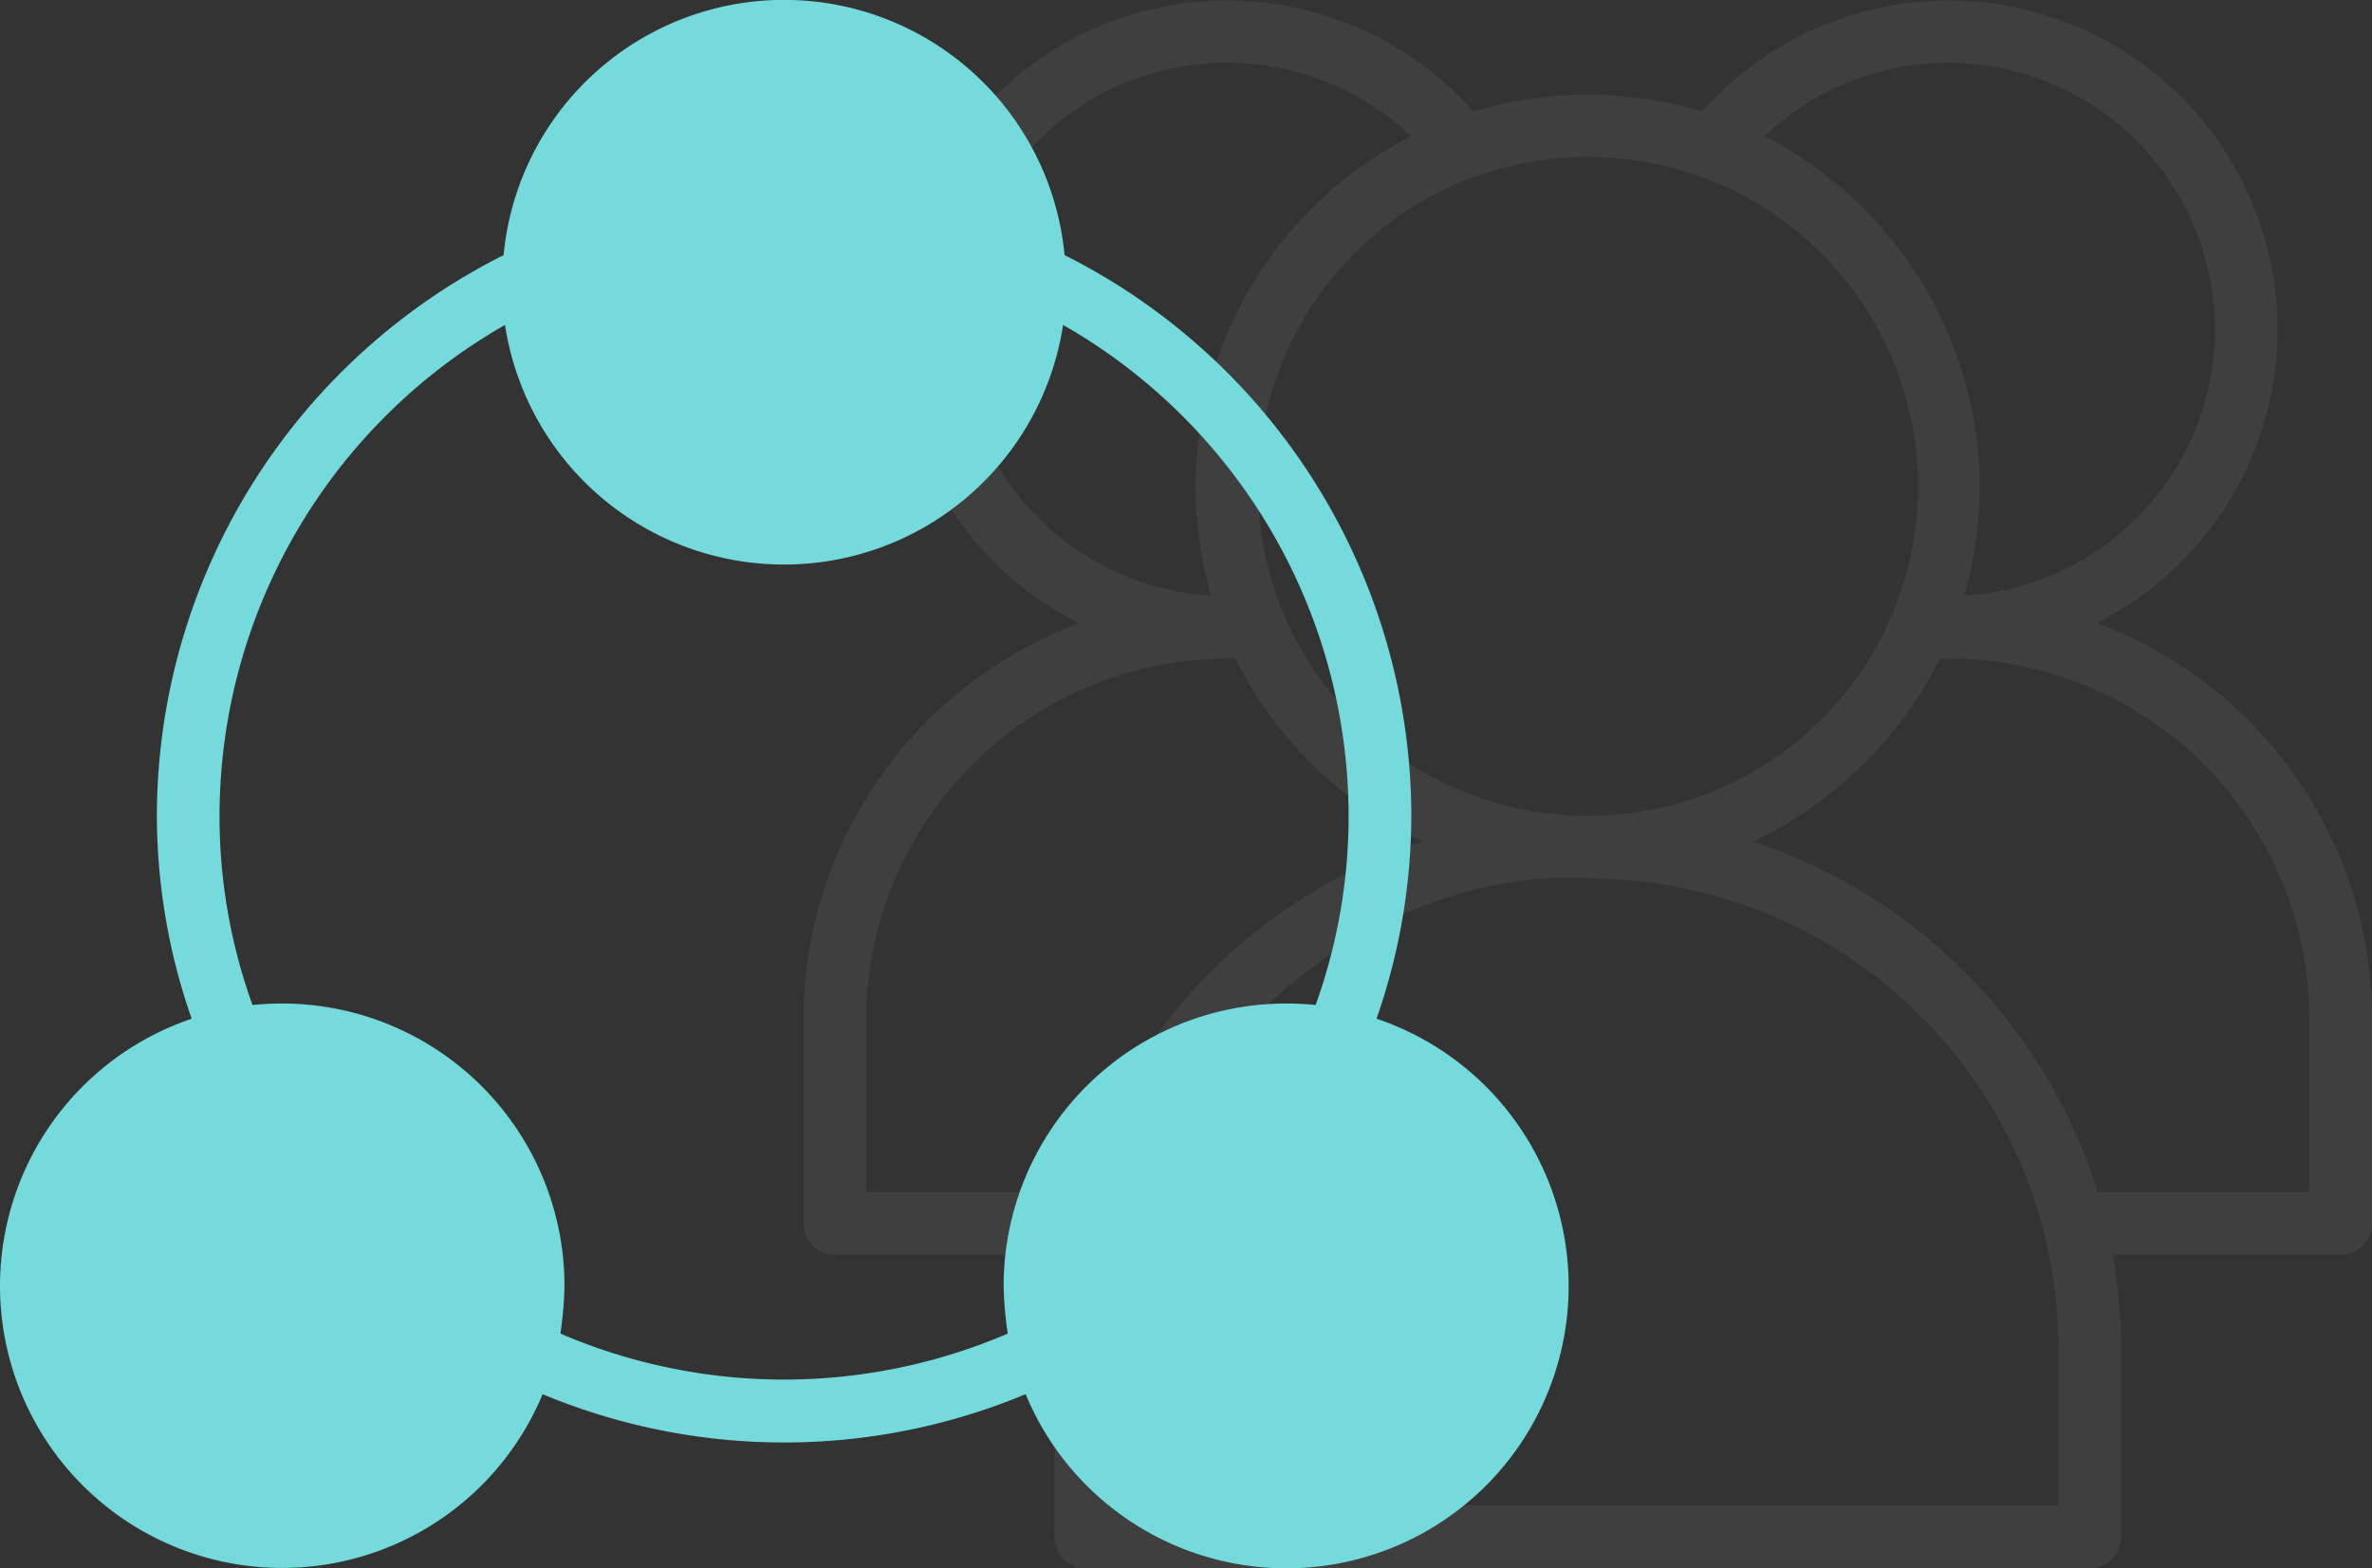 <svg xmlns="http://www.w3.org/2000/svg" width="62" height="41.003" viewBox="0 0 62 41.003"><rect x="0" y="0" width="62" height="41.003" fill="#333333" stroke="none"/><g transform="translate(-921.105 -233.997)"><g transform="translate(941.105 233)" opacity="0.21"><path d="M34.807,17.287A8.6,8.6,0,1,0,24.489,3.912a10.374,10.374,0,0,0-5.979,0A8.6,8.6,0,1,0,8.2,17.291,11.08,11.08,0,0,0,1,27.65v5.33a.82.82,0,0,0,.82.82H7.778a14.168,14.168,0,0,0-.218,2.46v4.92a.82.82,0,0,0,.82.82H34.62a.82.82,0,0,0,.82-.82V36.26a14.167,14.167,0,0,0-.218-2.46H41.18a.82.82,0,0,0,.82-.82V27.65a11.03,11.03,0,0,0-7.193-10.362ZM30.93,2.64a6.97,6.97,0,0,1,.418,13.927,10.935,10.935,0,0,0,.4-2.857,10.359,10.359,0,0,0-5.627-9.152A6.93,6.93,0,0,1,30.93,2.64ZM24.471,5.624a8.61,8.61,0,0,1-2.863,16.7H21.3a8.615,8.615,0,0,1-2.773-16.7,8.741,8.741,0,0,1,5.947,0ZM5.1,9.61A6.97,6.97,0,0,1,16.877,4.558,10.349,10.349,0,0,0,11.25,13.71a10.949,10.949,0,0,0,.4,2.857A6.978,6.978,0,0,1,5.1,9.61ZM2.64,27.65a9.462,9.462,0,0,1,9.654-9.43A10.419,10.419,0,0,0,17.191,23,14.022,14.022,0,0,0,8.17,32.16H2.64ZM33.8,40.36H9.2v-4.1c0-7.561,6.776-12.744,12.51-12.292A12.272,12.272,0,0,1,33.8,36.26Zm6.56-8.2H34.829A14.038,14.038,0,0,0,25.821,23a10.482,10.482,0,0,0,4.885-4.781,9.423,9.423,0,0,1,9.654,9.43Z" transform="translate(0 0)" fill="#fff" opacity="0.28"/></g><g transform="translate(908.105 221)"><path d="M48.98,39.63a16.16,16.16,0,0,0,.91-5.316,16.434,16.434,0,0,0-9.064-14.647,7.364,7.364,0,0,0-14.663,0A16.435,16.435,0,0,0,17.1,34.314a16.165,16.165,0,0,0,.91,5.317,7.374,7.374,0,1,0,9.173,9.816,16.408,16.408,0,0,0,12.625,0A7.378,7.378,0,1,0,48.98,39.63Zm-1.592-.358H47.38a7.581,7.581,0,0,0-.769-.039,7.386,7.386,0,0,0-7.378,7.378,9.813,9.813,0,0,0,.107,1.252,14.817,14.817,0,0,1-11.692,0,9.786,9.786,0,0,0,.107-1.252,7.386,7.386,0,0,0-7.378-7.378,7.573,7.573,0,0,0-.77.039H19.6a14.548,14.548,0,0,1-.862-4.957A14.8,14.8,0,0,1,26.2,21.492a7.378,7.378,0,0,0,14.587,0A14.8,14.8,0,0,1,48.25,34.314a14.548,14.548,0,0,1-.862,4.958Z" transform="translate(0)" fill="#75dadb"/></g></g></svg>